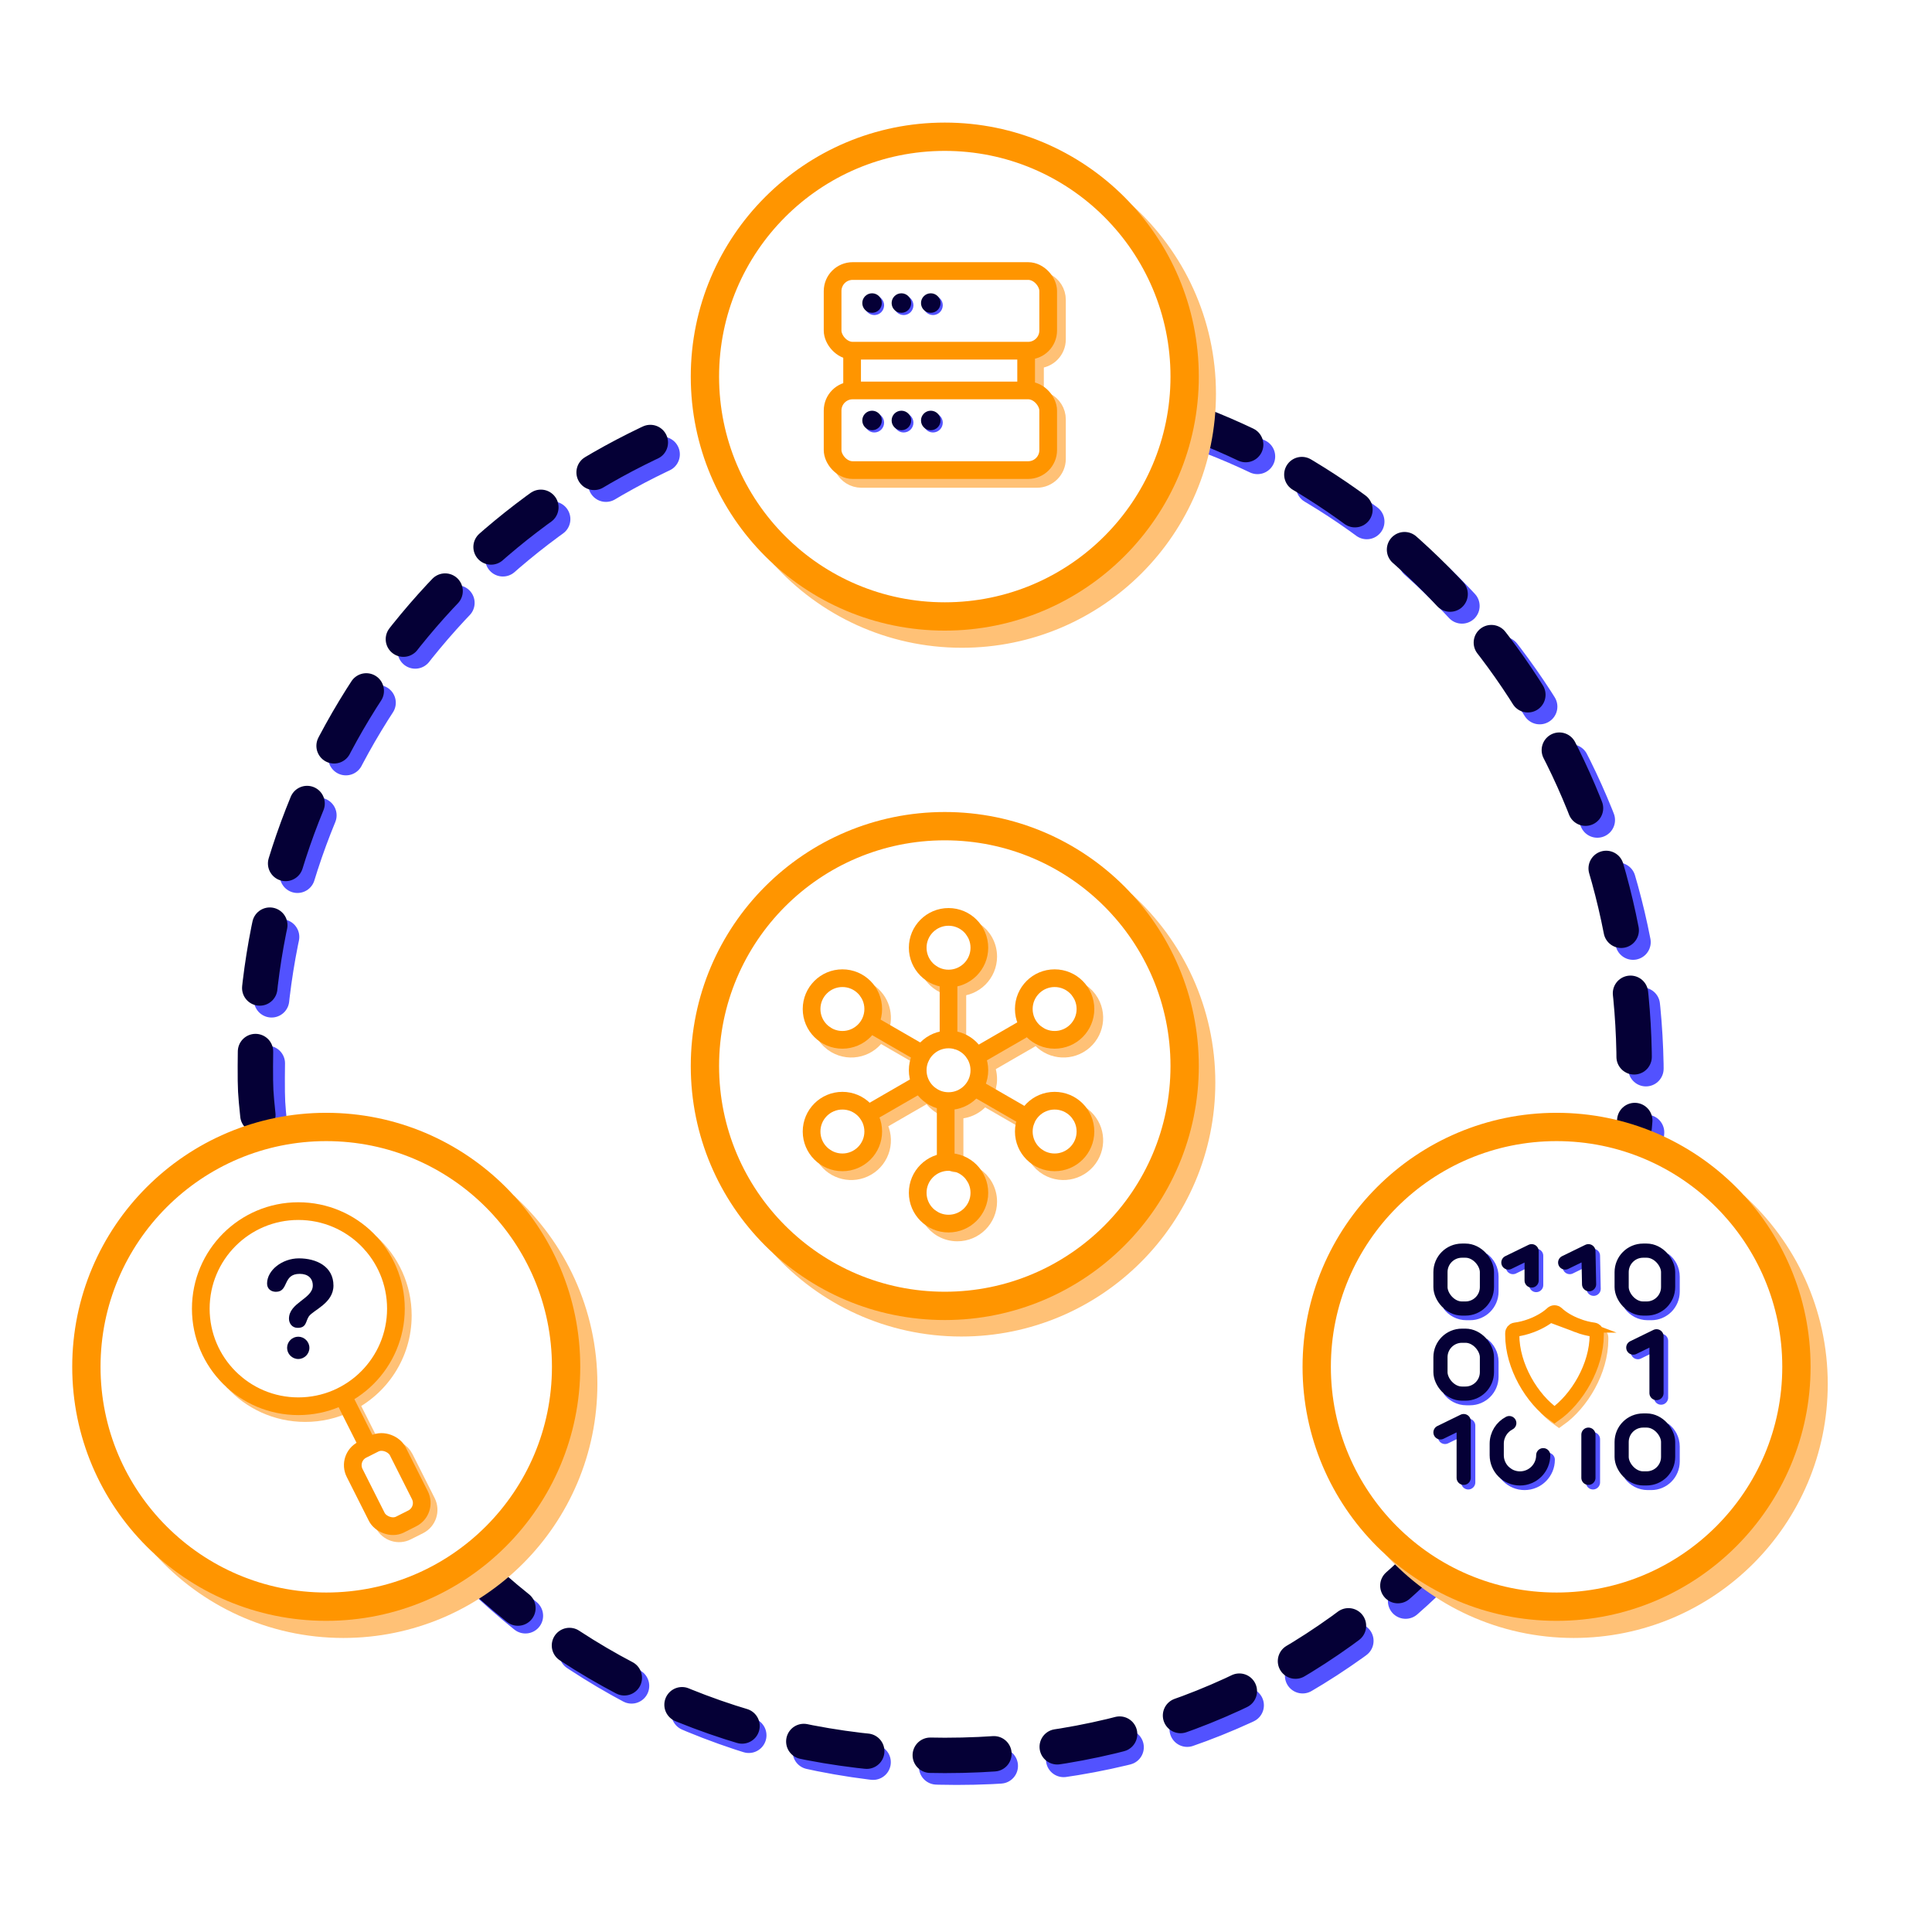 <?xml version="1.0" encoding="UTF-8"?><svg xmlns="http://www.w3.org/2000/svg" viewBox="0 0 545.95 545.95"><defs><style>.cls-1,.cls-2,.cls-3,.cls-4,.cls-5,.cls-6,.cls-7,.cls-8,.cls-9,.cls-10,.cls-11,.cls-12,.cls-13,.cls-14,.cls-15,.cls-16{fill:none;}.cls-1,.cls-2,.cls-3,.cls-4,.cls-5,.cls-6,.cls-7,.cls-9,.cls-11,.cls-12,.cls-13,.cls-14,.cls-15,.cls-16{stroke-miterlimit:10;}.cls-1,.cls-6,.cls-7,.cls-11{stroke:#ff9500;}.cls-1,.cls-16{stroke-width:8px;}.cls-2,.cls-3,.cls-6,.cls-8,.cls-9,.cls-10,.cls-14,.cls-15{stroke-linecap:round;}.cls-2,.cls-6,.cls-7,.cls-13{stroke-width:5px;}.cls-2,.cls-12,.cls-13,.cls-16{stroke:#ffc176;}.cls-3,.cls-4,.cls-9,.cls-10{stroke:#5252ff;}.cls-3,.cls-15{stroke-dasharray:0 0 18 18;stroke-width:10px;}.cls-4,.cls-5,.cls-8,.cls-9,.cls-10,.cls-11,.cls-12,.cls-14{stroke-width:4px;}.cls-17{fill:#050036;}.cls-5,.cls-8,.cls-14,.cls-15{stroke:#050036;}.cls-8,.cls-10{stroke-linejoin:round;}.cls-18{fill:#5252ff;}</style></defs><g id="menu-solutions-IOT"><path class="cls-2" d="m263.24,309.71c.97,1.47,2.36,2.63,4,3.3,1.01.41,2.12.64,3.29.64,3.38,0,6.31-1.92,7.75-4.73.62-1.19.97-2.55.97-3.99,0-3.05-1.57-5.73-3.94-7.29"/><path class="cls-2" d="m263.25,275.09c1.11,1.69,2.8,2.98,4.79,3.57.79.23,1.62.36,2.49.36,4.82,0,8.72-3.9,8.72-8.71,0-3.05-1.57-5.73-3.94-7.29"/><path class="cls-2" d="m233.25,292.39c.73,1.11,1.71,2.07,2.94,2.78,4.17,2.4,9.5.98,11.9-3.19.21-.36.39-.73.54-1.1,1.54-3.81.2-8.23-3.28-10.52h-.01"/><path class="cls-2" d="m245.32,314.95c1.11.73,2.07,1.71,2.77,2.94,2.41,4.17.98,9.5-3.19,11.9-4.01,2.32-9.1,1.08-11.62-2.74"/><path class="cls-2" d="m275.31,332.27c2.37,1.56,3.94,4.24,3.94,7.29,0,4.81-3.9,8.71-8.72,8.71-3.04,0-5.72-1.56-7.27-3.93"/><path class="cls-2" d="m305.32,314.98c3.83,2.51,5.06,7.61,2.75,11.62-2.41,4.17-7.74,5.6-11.91,3.19-1.22-.7-2.2-1.66-2.93-2.76h0"/><path class="cls-2" d="m305.29,280.33h.01c1.11.73,2.06,1.71,2.77,2.93,2.4,4.17.98,9.5-3.19,11.91-4.02,2.31-9.12,1.08-11.63-2.75,0-.01,0-.01,0-.01"/><line class="cls-2" x1="270.53" y1="294.09" x2="270.53" y2="280.88"/><line class="cls-2" x1="260.21" y1="298.62" x2="249.61" y2="292.5"/><line class="cls-2" x1="260.88" y1="309.69" x2="249.21" y2="316.43"/><line class="cls-2" x1="269.74" y1="315.27" x2="269.74" y2="328.74"/><line class="cls-2" x1="289.88" y1="316.67" x2="278.99" y2="310.39"/><line class="cls-2" x1="279.48" y1="300.34" x2="291.15" y2="293.6"/><circle class="cls-6" cx="268.04" cy="302.44" r="8.71"/><circle class="cls-6" cx="268.04" cy="267.81" r="8.71"/><circle class="cls-6" cx="238.05" cy="285.13" r="8.71"/><circle class="cls-6" cx="238.05" cy="319.75" r="8.71"/><circle class="cls-6" cx="268.04" cy="337.06" r="8.71"/><circle class="cls-6" cx="298.02" cy="319.75" r="8.71"/><circle class="cls-6" cx="298.02" cy="285.13" r="8.71"/><line class="cls-6" x1="268.04" y1="291.86" x2="268.04" y2="278.39"/><line class="cls-6" x1="258.79" y1="296.75" x2="247.12" y2="290.01"/><line class="cls-6" x1="258.39" y1="307.2" x2="246.72" y2="313.94"/><line class="cls-6" x1="267.24" y1="312.77" x2="267.24" y2="326.25"/><line class="cls-6" x1="276.49" y1="307.89" x2="288.16" y2="314.63"/><line class="cls-6" x1="276.99" y1="297.84" x2="288.66" y2="291.1"/></g><g id="usercase-IOT"><path class="cls-3" d="m76.21,318.46c-.67-6.55-.71-7.14-.71-13.87,0-84.15,53.34-155.83,128.06-183.08"/><path class="cls-3" d="m338.75,122.03c74.71,27.25,126.39,98.41,126.39,182.56,0,6.92.71,10.48,0,17.22"/><path class="cls-3" d="m134.97,444.7c35.04,33.85,82.77,54.69,135.35,54.69s97.9-19.04,132.88-52.43"/><path class="cls-15" d="m72.87,315.12c-.67-6.55-.71-7.14-.71-13.87,0-84.15,53.34-155.83,128.06-183.08"/><path class="cls-15" d="m335.41,118.68c74.71,27.25,126.39,98.41,126.39,182.56,0,6.92.71,10.48,0,17.22"/><path class="cls-15" d="m132.85,442.53c35.04,33.85,81.55,53.52,134.13,53.52s97.9-19.04,132.88-52.43"/><path class="cls-16" d="m317.27,60.97c13.72,12.41,22.34,30.34,22.34,50.29,0,37.44-30.35,67.79-67.79,67.79-19.97,0-37.93-8.64-50.33-22.38"/><path class="cls-16" d="m142.48,340.79c13.71,12.41,22.33,30.34,22.33,50.29,0,37.44-30.34,67.78-67.78,67.78-19.95,0-37.88-8.62-50.29-22.33"/><path class="cls-16" d="m490.11,340.75c13.74,12.4,22.38,30.36,22.38,50.33,0,37.44-30.35,67.78-67.78,67.78-19.93,0-37.85-8.6-50.25-22.29"/><path class="cls-16" d="m317.15,255.66c13.68,12.4,22.28,30.32,22.28,50.24,0,37.44-30.35,67.78-67.78,67.78-19.89,0-37.78-8.56-50.17-22.2"/><circle class="cls-1" cx="266.98" cy="301.24" r="67.78"/><circle class="cls-1" cx="266.98" cy="106.42" r="67.78"/><circle class="cls-1" cx="92.19" cy="386.24" r="67.78"/><circle class="cls-1" cx="439.86" cy="386.24" r="67.78"/><path class="cls-13" d="m295.57,113.44c1.85.93,3.11,2.84,3.11,5.05v11.16c0,3.14-2.54,5.68-5.67,5.68h-49.57c-2.21,0-4.12-1.26-5.05-3.11"/><path class="cls-13" d="m295.57,79.7c1.85.93,3.11,2.84,3.11,5.05v11.17c0,3.13-2.54,5.67-5.67,5.67h-3.03"/><line class="cls-13" x1="292.47" y1="110.68" x2="292.47" y2="101.92"/><circle class="cls-18" cx="247.07" cy="86.27" r="2.76"/><circle class="cls-18" cx="255.36" cy="86.27" r="2.76"/><circle class="cls-18" cx="263.65" cy="86.27" r="2.76"/><circle class="cls-18" cx="247.07" cy="119.45" r="2.76"/><circle class="cls-18" cx="255.36" cy="119.45" r="2.76"/><circle class="cls-18" cx="263.65" cy="119.45" r="2.76"/><rect class="cls-7" x="235.28" y="110.33" width="60.92" height="22.51" rx="5.67" ry="5.67"/><rect class="cls-7" x="235.28" y="76.59" width="60.92" height="22.51" rx="5.67" ry="5.67"/><line class="cls-7" x1="240.79" y1="99.43" x2="240.79" y2="110.33"/><line class="cls-7" x1="289.97" y1="99.43" x2="289.97" y2="110.33"/><circle class="cls-17" cx="246.43" cy="85.64" r="2.76"/><circle class="cls-17" cx="254.72" cy="85.64" r="2.76"/><circle class="cls-17" cx="263.02" cy="85.64" r="2.76"/><circle class="cls-17" cx="246.43" cy="118.82" r="2.76"/><circle class="cls-17" cx="254.72" cy="118.82" r="2.76"/><circle class="cls-17" cx="263.02" cy="118.82" r="2.76"/><path class="cls-13" d="m104.72,351.27l.07.07c5.55,5.04,9.04,12.32,9.04,20.41,0,11.02-6.48,20.53-15.83,24.93-3.56,1.69-7.54,2.63-11.74,2.63-8.09,0-15.37-3.48-20.41-9.03l-.07-.07"/><line class="cls-13" x1="104.87" y1="408.41" x2="99.67" y2="398.09"/><path class="cls-13" d="m112.31,409.95c.85.45,1.56,1.16,2.03,2.08l6.26,12.43c1.21,2.41.24,5.35-2.17,6.56l-3.46,1.74c-2.36,1.2-5.22.29-6.48-2.02"/><circle class="cls-7" cx="84.31" cy="369.81" r="27.57"/><polyline class="cls-7" points="104.1 408.8 98 396.68 97.73 396.15"/><rect class="cls-7" x="102.61" y="407.54" width="13.64" height="23.68" rx="4.88" ry="4.88" transform="translate(-176.99 94.08) rotate(-26.74)"/><path class="cls-17" d="m84.47,355.59c4.92,0,9.76,2.27,9.76,7.69,0,5-5.73,6.92-6.96,8.72-.92,1.35-.61,3.23-3.15,3.23-1.65,0-2.46-1.35-2.46-2.58,0-4.57,6.73-5.61,6.73-9.38,0-2.07-1.38-3.3-3.69-3.3-4.92,0-3,5.07-6.73,5.07-1.35,0-2.5-.81-2.5-2.34,0-3.77,4.3-7.11,8.99-7.11Zm-.19,22.14c1.73,0,3.15,1.42,3.15,3.15s-1.42,3.15-3.15,3.15-3.15-1.42-3.15-3.15,1.42-3.15,3.15-3.15Z"/><path class="cls-12" d="m451.2,376.95c.14.03.29.05.43.07.49.06.86.49.86.99v.52c0,4.37-1.37,8.89-3.55,12.88-2.18,3.98-5.16,7.44-8.38,9.7-1.33-.93-2.61-2.07-3.82-3.36"/><path class="cls-4" d="m418.99,355.89c1.51,1.1,2.48,2.88,2.48,4.88v4.23c0,3.35-2.72,6.07-6.07,6.07h-1c-2,0-3.78-.97-4.88-2.48"/><path class="cls-4" d="m418.99,379.93c1.51,1.1,2.48,2.88,2.48,4.88v4.23c0,3.35-2.72,6.07-6.07,6.07h-1c-2,0-3.78-.97-4.88-2.48"/><path class="cls-9" d="m425.55,416.43c.18.26.39.5.61.72,1.19,1.19,2.84,1.92,4.65,1.92,3.63,0,6.57-2.94,6.57-6.57"/><path class="cls-4" d="m470.2,403.89c1.5,1.1,2.47,2.88,2.47,4.88v4.23c0,3.35-2.71,6.07-6.06,6.07h-1c-2,0-3.78-.97-4.88-2.48"/><path class="cls-4" d="m470.2,355.89c1.5,1.1,2.47,2.88,2.47,4.88v4.23c0,3.35-2.71,6.07-6.06,6.07h-1c-2,0-3.78-.97-4.88-2.48"/><polyline class="cls-10" points="408.34 406.06 414.9 402.86 414.9 418.9"/><line class="cls-10" x1="450.15" y1="406.7" x2="450.15" y2="418.9"/><polyline class="cls-10" points="462.83 382.1 469.39 378.9 469.39 394.95"/><polyline class="cls-10" points="443.58 358.06 450.15 354.86 450.34 364.19"/><polyline class="cls-10" points="427.53 358.06 434.1 354.86 434.1 363.14"/><path class="cls-11" d="m445.82,374.58c-2.42-.91-4.47-2.16-5.86-3.47-.39-.36-.98-.36-1.37,0-1.39,1.31-3.44,2.55-5.86,3.47-1.57.59-3.11.97-4.52,1.15-.5.06-.87.49-.87.99v.53c0,8.74,5.5,18.06,11.93,22.57h0c6.43-4.51,11.93-13.83,11.93-22.57v-.53c0-.5-.37-.92-.87-.99-1.41-.18-2.95-.56-4.52-1.15Z"/><rect class="cls-5" x="407.05" y="353.41" width="13.13" height="16.36" rx="6.07" ry="6.07"/><rect class="cls-5" x="407.05" y="377.45" width="13.13" height="16.36" rx="6.07" ry="6.07"/><path class="cls-14" d="m436.09,411.21c0,3.63-2.94,6.57-6.57,6.57h0c-3.63,0-6.57-2.94-6.57-6.57v-3.23c0-2.54,1.44-4.74,3.55-5.84"/><rect class="cls-5" x="458.25" y="401.41" width="13.13" height="16.36" rx="6.07" ry="6.07"/><rect class="cls-5" x="458.25" y="353.41" width="13.13" height="16.36" rx="6.07" ry="6.07"/><polyline class="cls-8" points="407.05 404.77 413.61 401.57 413.61 417.61"/><line class="cls-8" x1="448.86" y1="405.41" x2="448.86" y2="417.61"/><polyline class="cls-8" points="461.54 380.81 468.1 377.61 468.1 393.66"/><polyline class="cls-8" points="442.29 356.77 448.86 353.57 449.05 362.9"/><polyline class="cls-8" points="426.24 356.77 432.81 353.57 432.81 361.85"/></g></svg>